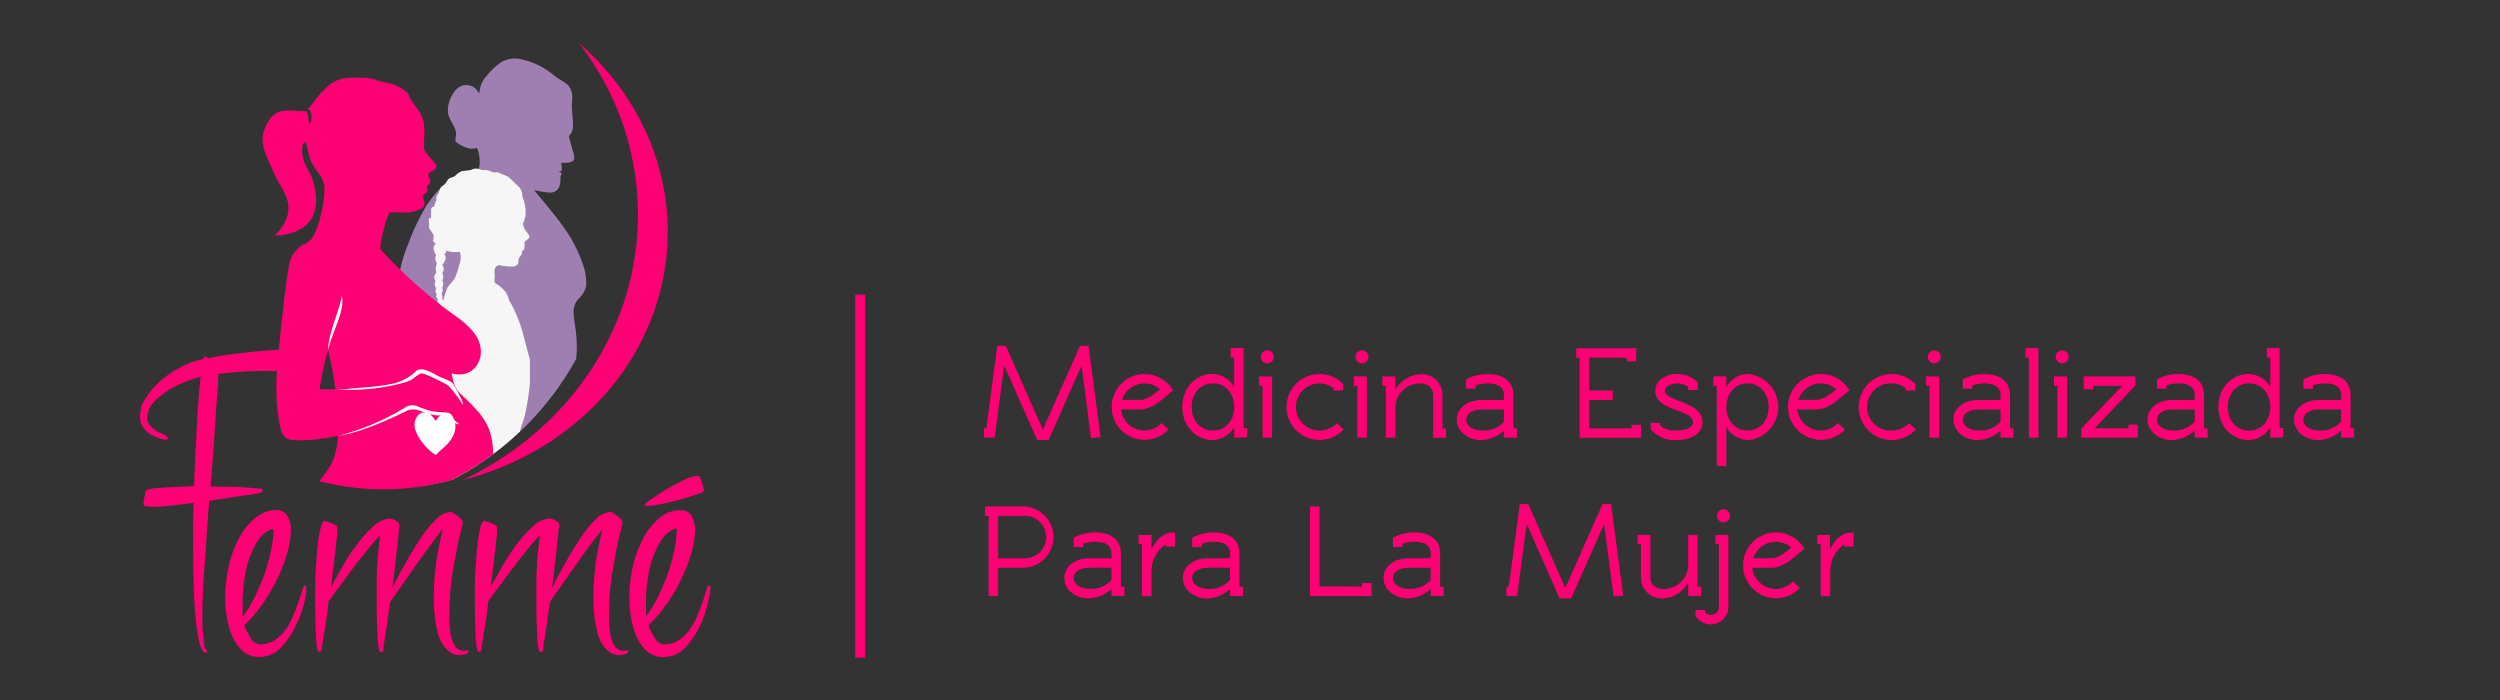 <svg xmlns="http://www.w3.org/2000/svg" id="a9336437-3d8d-461d-a4c7-2a1d0561aede" data-name="Capa 1" width="500" height="140.1" viewBox="0 0 500 140.1"><rect x="0" y="0" width="500" height="140.1" fill="#333333" stroke="none"/><title>LOGOvertical-FEMMÉ</title><g><path d="M116.36,52.28A26.93,26.93,0,0,0,113.12,46c-1.6-2.37-4.07-5.28-6.33-8a16.63,16.63,0,0,0,3.29.53,2.07,2.07,0,0,0,1.71-1,4.86,4.86,0,0,0,.3-2c0-.43.14-.41.21-.77s-.49-.37-.64-.51c.25,0,.55,0,.64-.12s.08-.22.06-.58-.08-.57-.09-1c1,.07,2.14,0,2.47-.54s-.13-1.55-.38-2.53-.42-1.57-.58-2.19c0-.16.13-.22.26-.38a2.56,2.56,0,0,0,.54-1.56c.07-1.06-.17-2.77-.2-3.85s.12-1.56.08-2.24a3.82,3.82,0,0,0-.77-2.13,9.8,9.8,0,0,0-2-1.39c-.79-.54-1.65-1.37-2.94-2.13a15.17,15.17,0,0,0-4.46-1.74,5.4,5.4,0,0,0-3.87.47,12.31,12.31,0,0,0-3,2.74,5.35,5.35,0,0,0-1.29,2.13c-.18.69-.24,1.19-.31,1.5a3.44,3.44,0,0,0-1-1.21,2.77,2.77,0,0,0-2.44-.35,3.88,3.88,0,0,0-2,2,5.71,5.71,0,0,0-.78,3.39c.16,1.19,1,2.13,1.46,3.4s-.4,2.12.35,2.62,2.5,1.63,3.93,1c.54.63.85,3.68.34,4.2-.33.34-1.09.18-2.06.33a7.76,7.76,0,0,0-3.68,1.83,23.56,23.56,0,0,0-4.69,5.28,41.28,41.28,0,0,0-3.47,7.27,29.41,29.41,0,0,0-2,6.82c1,6,1.54,31.82,4.7,41.94a52.25,52.25,0,0,0,6-1.28A59.56,59.56,0,0,0,115.23,71.8a23.89,23.89,0,0,0,0-4.93c-.17-1.73-.54-3.46-.51-4.65a3.63,3.63,0,0,1,1.05-2.52,4.87,4.87,0,0,0,1.47-2.57A11.43,11.43,0,0,0,116.36,52.28Z" style="fill: #9f7fb1;fill-rule: evenodd"></path><path d="M104,64.76a33.27,33.27,0,0,0-1.54-3.58,7.52,7.52,0,0,0-.61-1,6.7,6.7,0,0,0-.73-1.81A10.82,10.82,0,0,0,99.65,57c-.35-.22-.64-.25-.75-.72,0-.63.09-1,0-1.66s.17-1.67,1.12-1.56a10.93,10.93,0,0,0,2.72.24c.29-.06.87-.33.92-.71a2.75,2.75,0,0,1,.17-1c.15-.3.46-.65.55-.85a.45.45,0,0,0-.09-.49c.19-.07.42-.16.5-.35.25-.52,0-1.38.23-1.63s1.11-.63.81-1.16a7.12,7.12,0,0,0-.67-.92c-.21-.26-.73-1.29-.47-1.7a8.94,8.94,0,0,0,.42-1.32,8.6,8.6,0,0,0-.65-3.91c0-.1,0-.2,0-.3a3.06,3.06,0,0,0-.51-1.41c-.25-.19-1.91-1.91-2.24-2.15a5.83,5.83,0,0,0-1.23-.52,6.28,6.28,0,0,0-.83-.39,2.28,2.28,0,0,0-.75,0c-.41,0-1.23-.44-1.51-.47s-.62,0-.92,0a8.68,8.68,0,0,0-1.29-.32,3,3,0,0,0-1.07.32c-.34.1-1.55.14-1.85.25a8.06,8.06,0,0,0-.76.46c-.25.19-.48.59-.66.63a6.55,6.55,0,0,0-.68.2,1.21,1.21,0,0,0-.41.19,4.22,4.22,0,0,0-.66,1c-.12.17-.84.52-1,.86s-.29,1-.51,1.21a3.47,3.47,0,0,0-.3.56c-.08.17.11.69-.13,1s-.22.87-.33.94-.6,0-.6.69v1.65s-.59-.31-.45.65,0,1.23,0,1.23l1,1.51c-.06.39-.11.77-.17,1.16l.54.56c-.66.53-.47,1.4.07,2.2a1.73,1.73,0,0,0,.19,1.73,2.3,2.3,0,0,0-.13,1.8c-.44.59-.57,1.15-.17,1.66-.21.58-.25,1.08.15,1.4-.24.65-.2,1,.13,1.19-.23.5-.19.87.22,1.05a.84.84,0,0,0,.31,1.09.37.37,0,0,0,.07.57l-.16.29-.26.35a1,1,0,0,0,.06.81.36.36,0,0,0-.13.48,2.56,2.56,0,0,0,.11.24,3.83,3.83,0,0,0-1.49,2.66,10.15,10.15,0,0,1,2-2.59,36.37,36.37,0,0,0,.74,5.43c.22,1.07.55,2.11.85,3.16.12.44.28,1.52.55,2.68a8.71,8.71,0,0,0,1.36,3.36,10.85,10.85,0,0,1-.29,2.79,5,5,0,0,1-1.07,2h0A7.17,7.17,0,0,0,88,86.64c-.44,1.93-.62,3.36.07,5l2.1,4.1.13.25A60.13,60.13,0,0,0,104,86.29h0c0-.56.78-2,1.15-4.09a46.62,46.62,0,0,0,.83-5.52V71.93C105.31,69.54,104.77,67.12,104,64.76Zm-12.08-12a24,24,0,0,1-1,3l-.7.83c-.29.35-.59.71-.72.9a22.09,22.09,0,0,0-.9,2.78c0-.28,0-.4-.17-.46a1.32,1.32,0,0,0-.12-1c.24-.52.32-.91.12-1.22.3-.51.26-1.38,0-1.51a1.36,1.36,0,0,0,0-1.49,1.15,1.15,0,0,0,0-1.59c.77-.87.91-1.6.41-2.19.29-.09.4-.34.4-.68a5.55,5.55,0,0,0,1,.22,5.76,5.76,0,0,0,1.71,0A3.56,3.56,0,0,1,91.92,52.74Z" style="fill: #f6f6f6;fill-rule: evenodd"></path><path d="M91.86,78.53c-1-1-1.2-2.27-1.57-3.86,2.77.74,5-.41,5.78-3.23a5.91,5.91,0,0,0-.75-4.11c-1.65-2.62-4.16-4-6.62-5.89A100,100,0,0,1,76.21,50c-.26-.27-.06-1.24,0-1.64.15-1.08,1.11-5,1.67-5.77.21-.28,2.66-.07,3.3-.07a6.7,6.7,0,0,0,3.52-1.1,1.24,1.24,0,0,0,.21-.74c0-.57-.43-1.15-.2-1.61.12-.26.87-.71.77-1.2,0-.15-.16-.27-.13-.39.08-.3.48-.65.66-1s.06-.35-.07-.64c-.3-.69-.46-1.1.12-1.42.2-.12,1-.35,1.21-.95S86,31.6,85.69,31.15c-.41-.62-.9-.84-.9-1.86,0-2.12.39-3.76-.36-5.81-.58-1.61-1.85-2.6-2.47-4a2.66,2.66,0,0,0-.71-1.11,7.71,7.71,0,0,0-3.73-1.78,19.27,19.27,0,0,1-2.77-.74,9.19,9.19,0,0,0-2.23-.31H70.6c-.34,0-.65,0-.89.06a6.29,6.29,0,0,0-4.22,1.72l-.67.63a21.51,21.51,0,0,0-2.49,3,5.26,5.26,0,0,1-.76.81c1,.51.86,2.33.28,3.2-.25-2.31-.5-2.75-.75-2.74-3.4.15-6.43-1.5-8.34,4.07-.92,2.66,1,5.85,2.17,8.63,1.44,3.35,5.42,6.66,0,12.24,5.93-.33,9.47-3.33,7.93-10-1-4.13-2.43-3.77-2.43-7.35,0-1.15.48-1.59.76-1.11a8.52,8.52,0,0,1,.46,1.72c.83,3.55,2.4,4,3.07,6s-.71,9-2.37,11.3a4.12,4.12,0,0,1-1.69,1.19,5.77,5.77,0,0,0-2.61,3.15C57,56,55.59,71.84,55.4,74.2a41.1,41.1,0,0,0,.36,9.7c.27,1.44.45,2.75,1.14,3.45s1.82.66,2.79.7a30.79,30.79,0,0,0,5.8-.51c.7-.11,1.39-.24,2.06-.36a13.55,13.55,0,0,1-1.07,5.16c-.34.65-.67,1.21-1,1.7a23.28,23.28,0,0,1-1.66,2.2l.49.12q.59.15,1.17.27A51.3,51.3,0,0,0,90.34,96a60.47,60.47,0,0,0,8.31-5.19C98.46,84.94,96.58,83,91.86,78.53Zm-26.37-.68-1.58,0a63.5,63.5,0,0,1,1.58-7.45l.11-.44a68.07,68.07,0,0,1,1.47,7.91Z" style="fill: #ff0074;fill-rule: evenodd"></path><path d="M80.9,81.59a2.62,2.62,0,0,1,2.65-.32,15.09,15.09,0,0,0,2.94,1c1,.15,2.58.18,3.08.28,1,.19,1,1.21,1.61,1.78.13.12.85.54.54.52-1.28-.11-2.33-1.9-2.61-1.89a7.64,7.64,0,0,1-1,.14c-1.87,0-2.27-.43-4-.88a3.49,3.49,0,0,0-2.59-.15c-3.35,1.72-9.17,4.24-12.79,4.9l-1.14.22A49.83,49.83,0,0,0,80.9,81.59M67.07,77.85A41,41,0,0,0,80.56,76.6c2.35-.69,1.9-1,3.54-1.89.35-.19,1.58.43,1.94.57.62.25,2.82,1.34,3.41,1.71a1.73,1.73,0,0,1,.52.45,27.17,27.17,0,0,1,2.5,3.37s.16.09.16,0A8.4,8.4,0,0,0,91.85,79c-.36-.74-.79-1.47-1.15-2.15s-2.3-1.26-2.76-1.49c-1-.48-3.55-2.23-4.73-1.14a9.83,9.83,0,0,1-4.34,2.44,35.42,35.42,0,0,1-3.88.63c-1.7.21-3.54.27-5.36.49-.46.06-1.5.09-2.56.11m1.29-18.79c.63,3.08-1.51,6.26-2.76,10.87.18-3.79,2.38-8,2.76-10.87" style="fill: #fff;fill-rule: evenodd"></path><path d="M92.58,96c16-7.63,28.55-21.39,33.17-38.83a55.76,55.76,0,0,0-10-48.57c14.3,12.31,21.16,31.19,16.19,50S111.41,91.13,92.58,96" style="fill: #ff0074;fill-rule: evenodd"></path><path d="M87.15,84.2c-.5-.69-1-1.42-1.54-1.62-1.84-.66-3,1.42-2.64,3,.51,2.56,4,5.82,4.35,5.29.66-.91,2.73-2,3.52-4.22.9-2.52-.84-4.38-2.67-3.62a3,3,0,0,0-1,1.18" style="fill: #fff;fill-rule: evenodd"></path><path d="M31.17,87.42a5.63,5.63,0,0,1-2.64-2.08A3.66,3.66,0,0,1,28,83.22a6.7,6.7,0,0,1,1.08-3.51,15,15,0,0,1,2.86-3.38A19.85,19.85,0,0,1,36,73.51a16.55,16.55,0,0,1,4.57-1.68c.06-.13.27-.43.47-.47s.5.21.54.3c4.21-1,17.92-2.42,18.64-1.42,3.55,4.92-.83,4.27-1.92,4.15a72.39,72.39,0,0,0-14.63.4c0,1.93-.21,3.72-.35,5.65-.11,1.62-.26,3.77-.43,6.46s-.43,6.17-.78,10.44c1.21,0,2.4,0,3.55,0s2.2.08,3.12.13,1.69.12,2.3.18l1.08.08h.17c.12.06.18.21.18.44s-.15.23-.44.34a8,8,0,0,1-1.6.35l-3.25.48q-2.07.3-5.37.82-.26,3-.48,6.24c-.14,2.14-.28,4.21-.43,6.24s-.26,3.95-.35,5.8-.13,3.53-.13,5a33.73,33.73,0,0,0,.22,4.16c.14,1.09.22,1.76.22,2l.08.09.18.17a.73.73,0,0,1,.26.43.23.23,0,0,1-.26.26c-.18,0-.39-.16-.65-.47a7.34,7.34,0,0,1-.83-2.52,51.3,51.3,0,0,1-.73-6.24c-.2-2.8-.31-6.68-.31-11.65v-4.51q0-2.25.09-4.59-2.51.34-4.68.57c-1.44.14-2.63.21-3.55.21a9.66,9.66,0,0,1-1.26-.08c-.37-.06-.56-.21-.56-.44,0,.06,0-.24.13-.91s.19-1.22.3-1.69a1.76,1.76,0,0,1,.65-.39,7.06,7.06,0,0,1,1.39-.21q1-.09,2.82-.18c1.21-.05,2.83-.14,4.85-.26q.26-6.84.6-12.86c.24-4,.44-6.7.73-9-4.13,1.13-7.73,3.05-9.69,5.45-.9,1.1-1.52,3.08-.48,4.29a6,6,0,0,0,1.34,1.17c.59.35,2.21.81,2.21,1.35a.3.3,0,0,1-.34.34,5.09,5.09,0,0,1-2-.56m98,35.91a20.9,20.9,0,0,0,2.12-3.37,40,40,0,0,0,2-4.51,37.36,37.36,0,0,0,1.48-4.94,22.09,22.09,0,0,0,.56-4.77,3.63,3.63,0,0,0-1.34.57,6.5,6.5,0,0,0-2.08,2.29,18.31,18.31,0,0,0-1.91,4.77,31.33,31.33,0,0,0-.82,8ZM142,118a1.41,1.41,0,0,1,0,.35,1,1,0,0,0,0,.26s-.14.68-.43,2a21.86,21.86,0,0,1-1.52,4.41,16.76,16.76,0,0,1-2.9,4.38,5.87,5.87,0,0,1-4.51,2,4.7,4.7,0,0,1-3.2-1.12,8.13,8.13,0,0,1-2.08-2.86,15.46,15.46,0,0,1-1.13-3.82,23.81,23.81,0,0,1-.35-3.9,28.44,28.44,0,0,1,.78-6.75,21.8,21.8,0,0,1,2.17-5.64,12.73,12.73,0,0,1,3.25-3.85,6.49,6.49,0,0,1,4-1.43,2.33,2.33,0,0,1,2.29,1.3,5.19,5.19,0,0,1,.65,2.34,18.26,18.26,0,0,1-.82,5.2,31.67,31.67,0,0,1-2.17,5.41,34.52,34.52,0,0,1-3,4.94,29.09,29.09,0,0,1-3.33,3.86,12.21,12.21,0,0,0,1.25,2.51,2.28,2.28,0,0,0,1.87,1.3,5.18,5.18,0,0,0,2.94-.87,8.25,8.25,0,0,0,2.21-2.16,14.82,14.82,0,0,0,1.56-2.86c.43-1,.79-2,1.08-2.86s.52-1.59.7-2.17.31-.86.43-.86a.31.31,0,0,1,.35.34V118Zm-1.56-21.34a9.22,9.22,0,0,1,.26.95,4.39,4.39,0,0,1,.08.61c0,.11-.46.33-1.38.65s-2,.65-3.25,1-2.5.65-3.77.91a15.77,15.77,0,0,1-2.86.39h-.35A.19.19,0,0,1,129,101s0-.07-.09-.13a7.77,7.77,0,0,1,1.3-1c.87-.61,1.89-1.26,3.07-2s2.36-1.32,3.51-1.87a7.08,7.08,0,0,1,2.69-.82c.23,0,.38,0,.43.09a6.55,6.55,0,0,1,.44,1.3m-19.81,9.3a27.37,27.37,0,0,0-1.74,2.12q-1.29,1.69-2.85,3.9l-3.21,4.55q-1.65,2.34-2.77,4c-.18,1.15-.34,2.28-.48,3.37s-.29,2.08-.43,3-.26,1.59-.35,2.17c-.06.42-.08.79-.13,1.21,0,.13-.2.17-.43.17s-.3,0-.35-.17a16.33,16.33,0,0,1-.35-2.9q-.17-2.82-.17-7.5c0-1.1,0-2.25,0-3.46s.08-2.39.13-3.51.15-2.2.26-3.21.24-1.86.35-2.56a20.06,20.06,0,0,0-1.9,2.08q-1.31,1.56-2.82,3.51c-1,1.3-2,2.65-3,4s-1.9,2.6-2.65,3.64c-.11,1.16-.26,2.3-.43,3.42s-.33,2.14-.48,3-.26,1.63-.34,2.21-.13.89-.13.95c0,.33,0,.43-.44.43-.17,0-.3,0-.34-.17a13.15,13.15,0,0,1-.35-2.9q-.16-2.82-.17-7.5c0-2,0-3.88.13-5.76s.21-3.55.39-5a25.54,25.54,0,0,1,.6-3.5c.23-.87.49-1.31.78-1.31l.39.13.87.31a5,5,0,0,1,.87.39q.39.21.39.48c0,.34,0,.7,0,1.08s-.08,1-.17,1.82-.22,2-.39,3.38l-.69,5.76c.8-1.56,1.69-3.15,2.64-4.77a41,41,0,0,1,3-4.42,22.12,22.12,0,0,1,3.12-3.29,4.78,4.78,0,0,1,3-1.3,3.18,3.18,0,0,1,1.26.43,1.12,1.12,0,0,1,.65,1.31,8,8,0,0,0-.13,1c0,.41-.09,1-.18,1.87s-.21,2-.39,3.46-.4,3.43-.69,5.85q1-2.16,2.51-4.81t3-5a23.94,23.94,0,0,1,3.16-3.9,4.57,4.57,0,0,1,3.07-1.56c.41.23.78.46,1.13.7s.56.46.82.69a1,1,0,0,1,.39.69c0,.35-.13.71-.21,1.08s-.22.9-.39,1.56-.36,1.52-.57,2.56-.44,2.4-.73,4.07q-.34,1.74-.57,4.08c-.14,1.56-.17,3.17-.21,4.85-.09,3.29.26,8,3.33,7.45.61-.1.78.34.06.63-3,1.21-5-1.64-5.64-3.88a26.54,26.54,0,0,1-.87-7.32,49.46,49.46,0,0,1,.56-7.63,58,58,0,0,1,1.26-6.06m-32,0A27.37,27.37,0,0,0,86.86,108c-.86,1.13-1.82,2.43-2.86,3.9s-2.11,3-3.2,4.55-2,2.89-2.78,4c-.17,1.15-.33,2.28-.47,3.37s-.29,2.08-.44,3-.26,1.59-.34,2.17c-.07.42-.09.79-.13,1.21,0,.13-.2.17-.44.17s-.3,0-.34-.17a16.33,16.33,0,0,1-.35-2.9q-.17-2.82-.17-7.5c0-1.1,0-2.25,0-3.46s.07-2.39.13-3.51.15-2.2.26-3.21.23-1.86.35-2.56a19.83,19.83,0,0,0-1.91,2.08q-1.29,1.56-2.81,3.51c-1,1.3-2,2.65-3,4l-2.64,3.64c-.12,1.16-.26,2.3-.43,3.42s-.34,2.14-.48,3-.26,1.63-.35,2.21-.13.89-.13.95c0,.33,0,.43-.43.43-.17,0-.3,0-.35-.17a13.15,13.15,0,0,1-.34-2.9q-.18-2.82-.18-7.5c0-2,0-3.88.13-5.76s.22-3.55.39-5a26.92,26.92,0,0,1,.61-3.5c.23-.87.49-1.31.78-1.31l.39.13.87.31a5.22,5.22,0,0,1,.86.39q.39.21.39.48c0,.34,0,.7,0,1.08s-.09,1-.17,1.82-.22,2-.39,3.38-.41,3.33-.7,5.76q1.21-2.34,2.65-4.77a41,41,0,0,1,3-4.42,22.12,22.12,0,0,1,3.12-3.29,4.76,4.76,0,0,1,3-1.3,3.1,3.1,0,0,1,1.25.43,1.11,1.11,0,0,1,.65,1.31,10.24,10.24,0,0,0-.13,1c0,.41-.08,1-.17,1.87s-.22,2-.39,3.46-.4,3.43-.69,5.85q1-2.16,2.51-4.81t3-5a24,24,0,0,1,3.17-3.9,4.55,4.55,0,0,1,3.07-1.56c.41.23.78.46,1.13.7s.56.46.82.69a1,1,0,0,1,.39.69c-.06.35-.13.71-.22,1.08s-.21.9-.39,1.56-.36,1.52-.56,2.56-.45,2.4-.74,4.07c-.23,1.16-.41,2.52-.56,4.08s-.17,3.17-.22,4.85c-.08,3.29.27,8,3.34,7.45.61-.1.77.34.06.63-3,1.21-5-1.64-5.65-3.88a26.92,26.92,0,0,1-.86-7.32,48.25,48.25,0,0,1,.56-7.63,53.28,53.28,0,0,1,1.26-6.06M61.26,118a1.41,1.41,0,0,1,0,.35,1,1,0,0,0,0,.26s-.15.68-.43,2A21.86,21.86,0,0,1,59.22,125a16.76,16.76,0,0,1-2.9,4.38,5.87,5.87,0,0,1-4.51,2,4.7,4.7,0,0,1-3.2-1.12,8.13,8.13,0,0,1-2.08-2.86,15.46,15.46,0,0,1-1.13-3.82,23.81,23.81,0,0,1-.35-3.9,28.44,28.44,0,0,1,.78-6.75A21.45,21.45,0,0,1,48,107.3a12.73,12.73,0,0,1,3.25-3.85,6.49,6.49,0,0,1,4-1.43,2.34,2.34,0,0,1,2.29,1.3,5.19,5.19,0,0,1,.65,2.34,18.26,18.26,0,0,1-.82,5.2,31.67,31.67,0,0,1-2.17,5.41,34.52,34.52,0,0,1-3,4.94,29.11,29.11,0,0,1-3.34,3.86,12.81,12.81,0,0,0,1.26,2.51,2.28,2.28,0,0,0,1.86,1.3,5.19,5.19,0,0,0,3-.87,8.25,8.25,0,0,0,2.21-2.16A14.82,14.82,0,0,0,58.7,123c.43-1,.79-2,1.08-2.86s.52-1.59.7-2.17.31-.86.43-.86a.31.31,0,0,1,.35.34V118Zm-12.74,5.37A20.9,20.9,0,0,0,50.64,120a40,40,0,0,0,2-4.51,37.36,37.36,0,0,0,1.48-4.94,22.09,22.09,0,0,0,.56-4.77,3.63,3.63,0,0,0-1.34.57,6.5,6.5,0,0,0-2.08,2.29,18.31,18.31,0,0,0-1.91,4.77,31.33,31.33,0,0,0-.82,8Z" style="fill: #ff0074;fill-rule: evenodd"></path><line x1="172.04" y1="58.93" x2="172.04" y2="131.53" style="fill: none;stroke: #ff0074;stroke-miterlimit: 10;stroke-width: 2px"></line><g><path d="M216,69.16h1.71l2.4,18.26-1.9.22-1.9-14.55L209.73,88h-2.29l-6.6-14.92-1.9,14.44H196.8V85.66h.47l2.19-16.5h1.69l7.42,16.76Z" style="fill: #ff0074"></path><path d="M228.89,86.11a4.7,4.7,0,0,0,3.44-1.51l1.39,1.29a6.58,6.58,0,1,1,.35-8.6l.55.74-.68.58c-1.35,1.16-3.54,3.27-5.89,3.27H224.2A4.72,4.72,0,0,0,228.89,86.11ZM232,77.84a4.72,4.72,0,0,0-3.09-1.16,4.78,4.78,0,0,0-4.51,3.3h3.67C229.34,80,231,78.74,232,77.84Z" style="fill: #ff0074"></path><path d="M246.84,87.53V85.39A5.08,5.08,0,0,1,242.35,88c-2.71,0-5.88-2.33-5.88-6.6s3.17-6.6,5.88-6.6a5.07,5.07,0,0,1,4.49,2.61V71.51h-.71v-1.9h2.59v16h.71v1.87Zm-4.25-10.85c-2.53,0-4.25,2.06-4.25,4.73s1.69,4.7,4.25,4.7,4.25-2,4.25-4.7S245.15,76.68,242.59,76.68Z" style="fill: #ff0074"></path><path d="M251.83,77.16V75.28h2.59V87.53h-1.9V77.16Zm2.93-5.78a1.3,1.3,0,1,1-1.29-1.3A1.3,1.3,0,0,1,254.76,71.38Z" style="fill: #ff0074"></path><path d="M263.89,76.68a4.72,4.72,0,1,0,3.46,7.95l1.37,1.26a6.59,6.59,0,1,1-.45-9.42l.32.29v1.35h-1.87v-.48A4.79,4.79,0,0,0,263.89,76.68Z" style="fill: #ff0074"></path><path d="M270.78,77.16V75.28h2.59V87.53h-1.9V77.16Zm2.93-5.78a1.3,1.3,0,1,1-1.29-1.3A1.3,1.3,0,0,1,273.71,71.38Z" style="fill: #ff0074"></path><path d="M276.48,77.16V75.28h2.59V78a6.07,6.07,0,0,1,5.17-3.16,4.14,4.14,0,0,1,4.25,4.25v6.6h.71v1.87h-2.58V79.06c0-1.88-1.48-2.38-2.85-2.38a4.93,4.93,0,0,0-4.7,5.2v5.65h-1.9V77.16Z" style="fill: #ff0074"></path><path d="M300.79,87.53V86.11a7,7,0,0,1-4.72,1.9c-2,0-4.7-1.38-4.7-4.15,0-2,1.79-3.88,5.17-3.88h4.25v-.92c0-1.93-1.66-2.38-3.19-2.38a7.41,7.41,0,0,0-2.46.4v.66h-1.9V75.89l.56-.29a9.14,9.14,0,0,1,3.8-.79c2.27,0,5.07.89,5.07,4.25v6.6h.71v1.87Zm-7.55-3.67c0,1.37,1.35,2.25,3.3,2.25a5.43,5.43,0,0,0,4.25-1.77V81.88h-4.25C294,81.88,293.24,83.1,293.24,83.86Z" style="fill: #ff0074"></path><path d="M317.84,71.51v6.6h4.7V80h-4.7v5.68h8.47v-.72h1.91v2.59H315.94v-16h-.69v-1.9h12v2.61h-1.87v-.71Z" style="fill: #ff0074"></path><path d="M335.31,76.68c-1.87.11-2.35,1.06-2.35,1.43,0,2.32,7.55,2.08,7.55,6.36,0,2.11-2.08,3.54-5.2,3.54a6.14,6.14,0,0,1-4.93-1.9l-.24-.27V84.57H332v.53a4.71,4.71,0,0,0,3.3,1c1.88,0,3.3-.64,3.3-1.64,0-2.72-7.55-2.06-7.55-6.36,0-1.77,1.85-3.3,4.25-3.3a5.67,5.67,0,0,1,3.94,1.4l.31.26V78h-1.9v-.61A4,4,0,0,0,335.31,76.68Z" style="fill: #ff0074"></path><path d="M349.73,88a5.06,5.06,0,0,1-4.47-2.62v7.79h-1.9v-16h-.68V75.28h2.58v2.14a5,5,0,0,1,4.47-2.61,6.64,6.64,0,0,1,0,13.2Zm-.22-1.9c2.56,0,4.23-2.09,4.23-4.7s-1.69-4.73-4.23-4.73-4.25,2.11-4.25,4.73S347,86.11,349.51,86.11Z" style="fill: #ff0074"></path><path d="M364.16,86.11a4.66,4.66,0,0,0,3.43-1.51l1.4,1.29a6.58,6.58,0,1,1,.35-8.6l.55.74-.68.58c-1.35,1.16-3.54,3.27-5.89,3.27h-3.86A4.73,4.73,0,0,0,364.16,86.11Zm3.09-8.27a4.72,4.72,0,0,0-3.09-1.16,4.78,4.78,0,0,0-4.51,3.3h3.67C364.61,80,366.25,78.74,367.25,77.84Z" style="fill: #ff0074"></path><path d="M378.34,76.68a4.72,4.72,0,1,0,0,9.43,4.7,4.7,0,0,0,3.45-1.48l1.38,1.26a6.59,6.59,0,0,1-11.43-4.48,6.59,6.59,0,0,1,6.6-6.6,6.68,6.68,0,0,1,4.38,1.66l.32.29v1.35h-1.88v-.48A4.78,4.78,0,0,0,378.34,76.68Z" style="fill: #ff0074"></path><path d="M385.22,77.16V75.28h2.59V87.53h-1.9V77.16Zm2.93-5.78a1.29,1.29,0,1,1-2.58,0,1.29,1.29,0,1,1,2.58,0Z" style="fill: #ff0074"></path><path d="M400.11,87.53V86.11a7,7,0,0,1-4.72,1.9c-2,0-4.7-1.38-4.7-4.15,0-2,1.79-3.88,5.17-3.88h4.25v-.92c0-1.93-1.66-2.38-3.19-2.38a7.41,7.41,0,0,0-2.46.4v.66h-1.9V75.89l.56-.29a9.14,9.14,0,0,1,3.8-.79c2.27,0,5.07.89,5.07,4.25v6.6h.71v1.87Zm-7.55-3.67c0,1.37,1.35,2.25,3.3,2.25a5.43,5.43,0,0,0,4.25-1.77V81.88h-4.25C393.33,81.88,392.56,83.1,392.56,83.86Z" style="fill: #ff0074"></path><path d="M407.69,69.61V87.53h-1.91v-16h-.68v-1.9Z" style="fill: #ff0074"></path><path d="M410.8,77.16V75.28h2.59V87.53h-1.9V77.16Zm2.93-5.78a1.3,1.3,0,1,1-1.29-1.3A1.3,1.3,0,0,1,413.73,71.38Z" style="fill: #ff0074"></path><path d="M418.93,85.66h6.76v-.72h1.87v2.59h-11.3V85.71l8.19-8.55h-5.84v.71h-1.87V75.28h10.35v1.8Z" style="fill: #ff0074"></path><path d="M438.94,87.53V86.11a7,7,0,0,1-4.73,1.9c-2,0-4.7-1.38-4.7-4.15,0-2,1.8-3.88,5.18-3.88h4.25v-.92c0-1.93-1.67-2.38-3.2-2.38a7.39,7.39,0,0,0-2.45.4v.66h-1.9V75.89l.55-.29a9.18,9.18,0,0,1,3.8-.79c2.27,0,5.07.89,5.07,4.25v6.6h.71v1.87Zm-7.55-3.67c0,1.37,1.34,2.25,3.3,2.25a5.46,5.46,0,0,0,4.25-1.77V81.88h-4.25C432.15,81.88,431.39,83.1,431.39,83.86Z" style="fill: #ff0074"></path><path d="M454.06,87.53V85.39A5.08,5.08,0,0,1,449.57,88c-2.72,0-5.88-2.33-5.88-6.6s3.16-6.6,5.88-6.6a5.07,5.07,0,0,1,4.49,2.61V71.51h-.71v-1.9h2.58v16h.72v1.87Zm-4.25-10.85c-2.53,0-4.25,2.06-4.25,4.73s1.69,4.7,4.25,4.7,4.25-2,4.25-4.7S452.37,76.68,449.81,76.68Z" style="fill: #ff0074"></path><path d="M468.23,87.53V86.11a7,7,0,0,1-4.72,1.9c-2,0-4.7-1.38-4.7-4.15,0-2,1.8-3.88,5.17-3.88h4.25v-.92c0-1.93-1.66-2.38-3.19-2.38a7.39,7.39,0,0,0-2.45.4v.66h-1.91V75.89l.56-.29a9.14,9.14,0,0,1,3.8-.79c2.27,0,5.07.89,5.07,4.25v6.6h.71v1.87Zm-7.55-3.67c0,1.37,1.35,2.25,3.3,2.25a5.43,5.43,0,0,0,4.25-1.77V81.88H464C461.45,81.88,460.68,83.1,460.68,83.86Z" style="fill: #ff0074"></path><path d="M204.8,101.28a6.14,6.14,0,0,1,0,12.27h-5.18v5.65h-1.9v-16H197v-1.9Zm-5.18,10.37h5.18a4.24,4.24,0,1,0,0-8.47h-5.18Z" style="fill: #ff0074"></path><path d="M222.3,119.2v-1.42a7,7,0,0,1-4.73,1.9c-2,0-4.7-1.37-4.7-4.15,0-2,1.8-3.88,5.18-3.88h4.25v-.92c0-1.93-1.67-2.38-3.2-2.38a7.39,7.39,0,0,0-2.45.4v.66h-1.9v-1.85l.55-.29a9.18,9.18,0,0,1,3.8-.79c2.27,0,5.07.9,5.07,4.25v6.6h.71v1.87Zm-7.55-3.67c0,1.38,1.34,2.25,3.3,2.25A5.46,5.46,0,0,0,222.3,116v-2.46h-4.25C215.51,113.55,214.75,114.77,214.75,115.53Z" style="fill: #ff0074"></path><path d="M235,106.48v2.82h-1.87v-.42a6.49,6.49,0,0,0-2.83,5.36v5h-1.9V108.83h-.68V107h2.58v2.93c.9-2,2.41-3.41,4.28-3.41Z" style="fill: #ff0074"></path><path d="M246,119.2v-1.42a6.93,6.93,0,0,1-4.72,1.9c-2,0-4.7-1.37-4.7-4.15,0-2,1.79-3.88,5.17-3.88H246v-.92c0-1.93-1.66-2.38-3.19-2.38a7.41,7.41,0,0,0-2.46.4v.66h-1.9v-1.85l.56-.29a9.14,9.14,0,0,1,3.8-.79c2.27,0,5.07.9,5.07,4.25v6.6h.71v1.87Zm-7.55-3.67c0,1.38,1.35,2.25,3.3,2.25A5.43,5.43,0,0,0,246,116v-2.46h-4.25C239.19,113.55,238.42,114.77,238.42,115.53Z" style="fill: #ff0074"></path><path d="M272.42,117.33v-.71h1.9v2.58H262V101.28h1.9v16Z" style="fill: #ff0074"></path><path d="M286.14,119.2v-1.42a6.93,6.93,0,0,1-4.72,1.9c-2,0-4.7-1.37-4.7-4.15,0-2,1.79-3.88,5.17-3.88h4.25v-.92c0-1.93-1.66-2.38-3.19-2.38a7.41,7.41,0,0,0-2.46.4v.66h-1.9v-1.85l.56-.29a9.14,9.14,0,0,1,3.8-.79c2.27,0,5.07.9,5.07,4.25v6.6h.71v1.87Zm-7.55-3.67c0,1.38,1.35,2.25,3.3,2.25a5.43,5.43,0,0,0,4.25-1.77v-2.46h-4.25C279.36,113.55,278.59,114.77,278.59,115.53Z" style="fill: #ff0074"></path><path d="M320.51,100.83h1.71l2.41,18.27-1.9.21-1.9-14.55-6.6,14.92h-2.3l-6.6-14.92-1.9,14.44h-2.14v-1.87h.48l2.19-16.5h1.69l7.41,16.76Z" style="fill: #ff0074"></path><path d="M340.22,117.33v1.87h-2.58v-2.69a6.1,6.1,0,0,1-5.2,3.17,4.14,4.14,0,0,1-4.25-4.25v-6.6h-.69V107h2.59v8.47c0,1.87,1.45,2.35,2.82,2.35a4.92,4.92,0,0,0,4.73-5.18V107h1.87v10.37Z" style="fill: #ff0074"></path><path d="M342.15,123a1.64,1.64,0,0,0,1.64-1.66V108.83h-.69V107h2.59v14.36a3.54,3.54,0,0,1-6.44,2l-.16-.24V122H341v.45A1.72,1.72,0,0,0,342.15,123ZM346,103.05a1.3,1.3,0,1,1-2.59,0,1.3,1.3,0,0,1,2.59,0Z" style="fill: #ff0074"></path><path d="M355.16,117.78a4.63,4.63,0,0,0,3.43-1.51l1.4,1.3a6.58,6.58,0,1,1,.35-8.61l.55.74-.69.58c-1.34,1.16-3.53,3.27-5.88,3.27h-3.86A4.73,4.73,0,0,0,355.16,117.78Zm3.09-8.26a4.67,4.67,0,0,0-3.09-1.17,4.78,4.78,0,0,0-4.51,3.3h3.67C355.61,111.65,357.25,110.41,358.25,109.52Z" style="fill: #ff0074"></path><path d="M370.74,106.48v2.82h-1.88v-.42a6.48,6.48,0,0,0-2.82,5.36v5h-1.9V108.83h-.69V107H366v2.93c.89-2,2.4-3.41,4.27-3.41Z" style="fill: #ff0074"></path></g></g></svg>